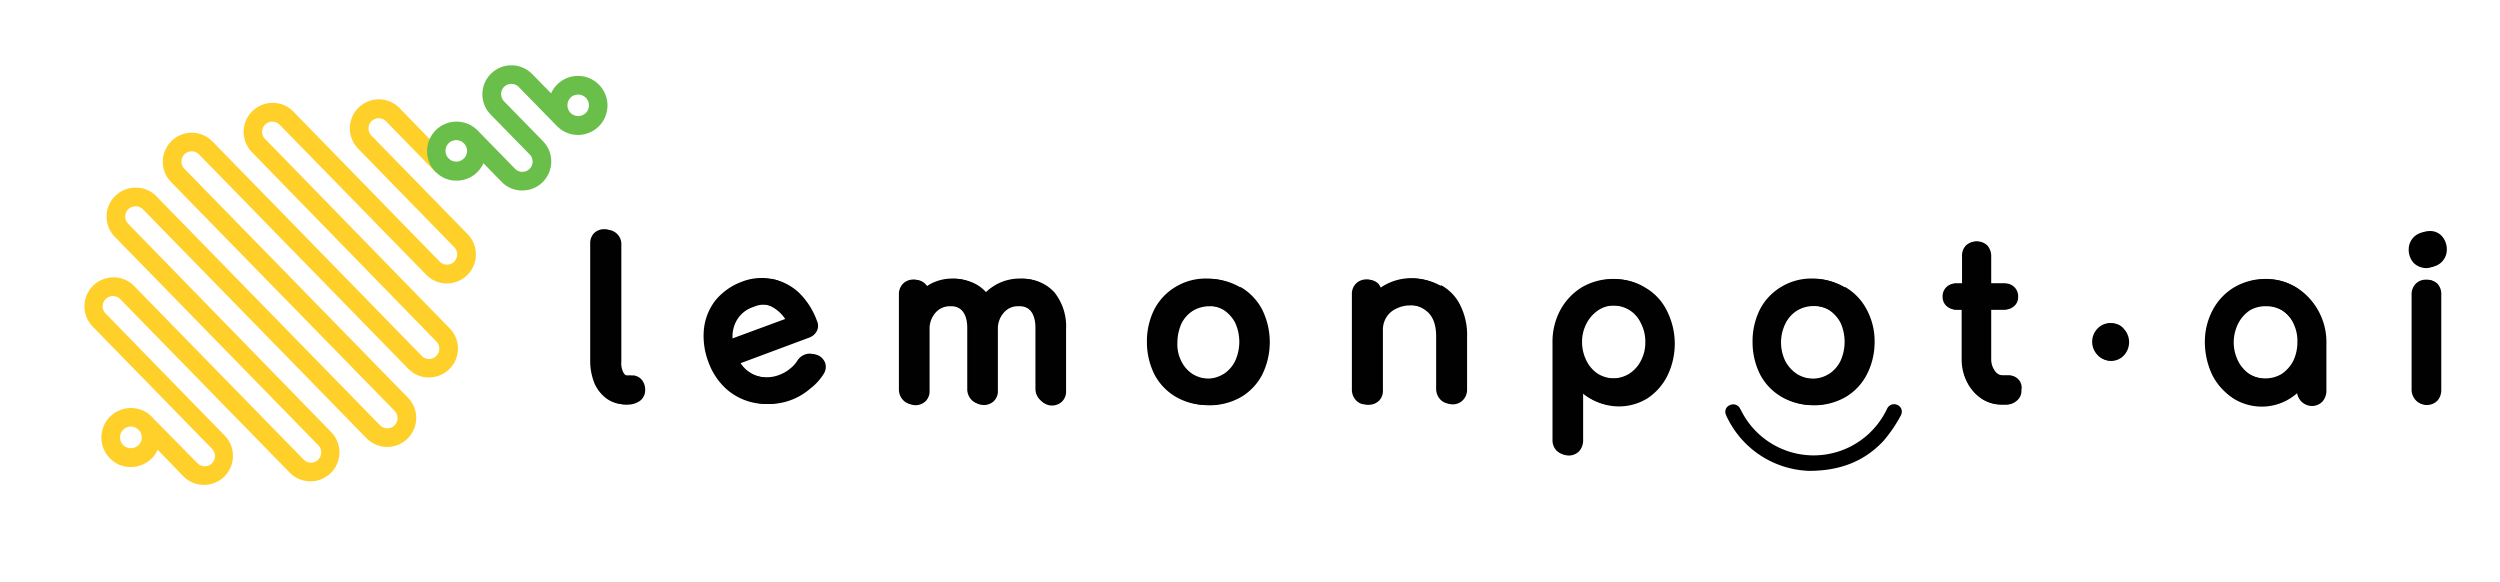 <svg id="Capa_1" data-name="Capa 1" xmlns="http://www.w3.org/2000/svg" viewBox="0 0 979.58 228.01"><defs><style>.cls-1{fill:#ffd02a;}.cls-2{fill:#6abf4b;}.cls-3{fill:#010101;}</style></defs><path class="cls-1" d="M106.77,47.69a4,4,0,0,1,2.83,1.2L167,107.65a11.11,11.11,0,0,0,8,3.41h.12a11.37,11.37,0,0,0,8.12-19.31l-37.7-38.61a4,4,0,0,1-1.14-2.83,4,4,0,0,1,1.19-2.84,4,4,0,0,1,2.84-1.14,4.08,4.08,0,0,1,2.84,1.19l19.42,19.93,6.13-4.26L156.56,42.36a11.32,11.32,0,0,0-16.07-.17,11.36,11.36,0,0,0-.17,16.06L178,96.86a4,4,0,0,1,1.13,2.84,4,4,0,0,1-6.87,2.78L114.94,43.72a11.11,11.11,0,0,0-8-3.41A11.37,11.37,0,0,0,98.7,59.62L171,133.82a4,4,0,0,1,1.13,2.84,4,4,0,0,1-1.19,2.84,4,4,0,0,1-5.68-.06l-82-84a11.32,11.32,0,0,0-16.07-.17A11.38,11.38,0,0,0,67,71.31L154.63,161a4,4,0,0,1,1.13,2.84,4,4,0,0,1-6.87,2.78L61.29,76.93a11.15,11.15,0,0,0-8-3.4h-.11a11.26,11.26,0,0,0-8,3.23,11.12,11.12,0,0,0-3.41,8,11.23,11.23,0,0,0,3.24,8.06l79.71,81.64a4,4,0,0,1,1.14,2.84,4.08,4.08,0,0,1-1.19,2.84,4,4,0,0,1-2.84,1.14,4,4,0,0,1-2.84-1.2l-66.43-68a11.11,11.11,0,0,0-8-3.41,11.55,11.55,0,0,0-8.07,3.24A11.38,11.38,0,0,0,36.36,128l46.73,47.87a4,4,0,0,1-5.73,5.62L60,163.86H60a3.43,3.43,0,0,0-.45-.51,11.56,11.56,0,0,0-19.82,7.94,11.54,11.54,0,0,0,3.3,8.24A11.3,11.3,0,0,0,51.13,183a11.78,11.78,0,0,0,8.23-3.29,11.31,11.31,0,0,0,2.44-3.47l10,10.34a11.36,11.36,0,0,0,16.24-15.9L41.36,122.81A4,4,0,0,1,40.22,120a4,4,0,0,1,1.2-2.84A4,4,0,0,1,44.26,116a4,4,0,0,1,2.83,1.19l66.43,68a11.36,11.36,0,1,0,16.24-15.89L50.22,87.66a4,4,0,0,1,2.89-6.81A4.08,4.08,0,0,1,56,82l87.61,89.71a11.36,11.36,0,0,0,16.23-15.9l-87.6-89.7a4,4,0,0,1,.06-5.68,4.16,4.16,0,0,1,2.83-1.14,4,4,0,0,1,2.84,1.2l82,84a11.12,11.12,0,0,0,8,3.41,11.42,11.42,0,0,0,8.06-3.24,11.31,11.31,0,0,0,.34-15.84h0l-.11-.11-.06-.06-72.33-74.2a4,4,0,0,1,.06-5.68,4.08,4.08,0,0,1,2.84-1.14M54.25,174.42a4.24,4.24,0,0,1-3,1.19,4.08,4.08,0,0,1-3-1.25,4.24,4.24,0,0,1,.05-6h0a4.25,4.25,0,0,1,6,.06,4.24,4.24,0,0,1,0,6"/><path class="cls-2" d="M219.29,50.36a11.54,11.54,0,0,0,15.28-.79,11.59,11.59,0,0,0,.17-16.35,11.55,11.55,0,0,0-16.35-.17,11.39,11.39,0,0,0-2.45,3.52L208.51,29a11.37,11.37,0,0,0-16.07-.17,11.32,11.32,0,0,0-.17,16.07l15.27,15.61a4,4,0,0,1-5.73,5.62l-14.65-15a11.56,11.56,0,0,0-19.82,7.95,11.5,11.5,0,0,0,3.3,8.23,11.28,11.28,0,0,0,8.12,3.47,11.5,11.5,0,0,0,10.67-6.82l7.1,7.27a11.11,11.11,0,0,0,8,3.41h.12a11.27,11.27,0,0,0,7.95-3.24,11.4,11.4,0,0,0,.17-16.07L197.49,39.69a4.08,4.08,0,0,1-1.13-2.84A4,4,0,0,1,197.55,34a4,4,0,0,1,2.84-1.13,4,4,0,0,1,2.84,1.19l15,15.33m5.33-11.13a4.07,4.07,0,0,1,3-1.19,4.18,4.18,0,0,1,4.2,4.26,4.16,4.16,0,0,1-1.25,2.95,4.24,4.24,0,0,1-3,1.19,4.08,4.08,0,0,1-2.95-1.25,4.24,4.24,0,0,1,.05-6M181.71,62.12a4,4,0,0,1-3,1.19,4.12,4.12,0,0,1-2.95-1.25,4.2,4.2,0,0,1-1.19-3,4.17,4.17,0,0,1,4.2-4.15,4.3,4.3,0,0,1,3,1.25,4.18,4.18,0,0,1-.06,6"/><path d="M246.65,147.12H244.6c-.29,0-.88,0-1.61-1.32a9.77,9.77,0,0,1-.88-4.4V95.52a5.91,5.91,0,0,0-1.47-4.11,5.66,5.66,0,0,0-7.91,0,5.66,5.66,0,0,0-1.47,4.11V141.4a23.45,23.45,0,0,0,1.61,8.65,14.69,14.69,0,0,0,4.84,6.15,11.78,11.78,0,0,0,7,2.2h.14a7.63,7.63,0,0,0,4.84-1.46,5.21,5.21,0,0,0,2.05-4.25,5.89,5.89,0,0,0-1.31-4,5.32,5.32,0,0,0-3.82-1.61"/><path d="M302.36,109.3a21.09,21.09,0,0,0-11.88,1.17,24.15,24.15,0,0,0-10.11,7.18,22.06,22.06,0,0,0-4.55,11.29,28.46,28.46,0,0,0,1.76,12.9,26.06,26.06,0,0,0,7.33,10.85,23.45,23.45,0,0,0,24.19,3.81,24.47,24.47,0,0,0,7.18-4.25,25.79,25.79,0,0,0,5.42-6.16,5,5,0,0,0,.44-4.1,5.23,5.23,0,0,0-6.74-3.08,5.86,5.86,0,0,0-2.93,2.34,11.74,11.74,0,0,1-2.93,3.23,14.18,14.18,0,0,1-4,2.34,13.79,13.79,0,0,1-10,.15,14.35,14.35,0,0,1-6.45-5L316,132a5.81,5.81,0,0,0,2.93-2.64,5.28,5.28,0,0,0,.15-4,27.34,27.34,0,0,0-6.75-10.7,20.24,20.24,0,0,0-10-5.42M307.63,125,285.94,133a12.29,12.29,0,0,1,1.32-7.33h0a11.81,11.81,0,0,1,6.89-5.71,9.66,9.66,0,0,1,8.06.14,14.13,14.13,0,0,1,5.42,4.84"/><path d="M412.15,114.43a15.76,15.76,0,0,0-12.32-5.28,19.12,19.12,0,0,0-8.64,1.91,19.86,19.86,0,0,0-5.28,3.81,14.57,14.57,0,0,0-4.69-3.81,16.38,16.38,0,0,0-8.06-1.91,18,18,0,0,0-6.89,1.32,13.84,13.84,0,0,0-3.52,2,7.91,7.91,0,0,0-1-1.32,5.66,5.66,0,0,0-7.91,0,5.77,5.77,0,0,0-1.62,4.11v37.38a6,6,0,0,0,1.62,4.1,4.89,4.89,0,0,0,3.95,1.61,5.31,5.31,0,0,0,4.11-1.76,5.62,5.62,0,0,0,1.46-4.1V128.79a9.48,9.48,0,0,1,2.35-6.74,7.07,7.07,0,0,1,5.86-2.49,6.85,6.85,0,0,1,5.43,2.2c1.32,1.46,2,3.81,2,6.74v24a6,6,0,0,0,1.61,4.1,4.9,4.9,0,0,0,4,1.62,5.32,5.32,0,0,0,4.1-1.76,5.65,5.65,0,0,0,1.47-4.11V128.65a9.45,9.45,0,0,1,2.35-6.75,7,7,0,0,1,5.71-2.49,6.85,6.85,0,0,1,5.43,2.2c1.31,1.47,2.05,3.81,2.05,6.74v24a6,6,0,0,0,1.61,4.11,4.92,4.92,0,0,0,4,1.61,5.32,5.32,0,0,0,4.1-1.76,5.64,5.64,0,0,0,1.47-4.1v-24c0-5.57-1.61-10.41-4.69-13.78Z"/><path d="M484.85,112.38a23.66,23.66,0,0,0-12-3.23,22.53,22.53,0,0,0-12.16,3.23,22,22,0,0,0-8.36,8.79,27.79,27.79,0,0,0-2.93,12.75,28.25,28.25,0,0,0,2.93,12.76,22,22,0,0,0,8.36,8.79,23.93,23.93,0,0,0,12.16,3.23A22.54,22.54,0,0,0,485,155.47a23,23,0,0,0,8.36-8.79,27.83,27.83,0,0,0,2.93-12.76,25.71,25.71,0,0,0-3.08-12.75,21.86,21.86,0,0,0-8.36-8.79m-5.42,34.15a12.48,12.48,0,0,1-17.74-5,15.61,15.61,0,0,1-1.61-7.48,17.63,17.63,0,0,1,1.61-7.48,14.16,14.16,0,0,1,4.55-5.13,13.24,13.24,0,0,1,13.19,0,13.6,13.6,0,0,1,4.54,5,18.06,18.06,0,0,1,0,15,12.87,12.87,0,0,1-4.54,5.13Z"/><path d="M563.57,111.79h0a21.52,21.52,0,0,0-10.7-2.79,21.28,21.28,0,0,0-8.06,1.62,20.91,20.91,0,0,0-4.4,2.49,5.75,5.75,0,0,0-1.17-2,5.65,5.65,0,0,0-7.92,0,5.72,5.72,0,0,0-1.61,4.1v37.53a6,6,0,0,0,1.61,4.1,4.92,4.92,0,0,0,4,1.61,5.28,5.28,0,0,0,4.1-1.76,5.62,5.62,0,0,0,1.47-4.1V128.79a8.72,8.72,0,0,1,1.32-4.69,9.56,9.56,0,0,1,3.81-3.37,11.4,11.4,0,0,1,5.42-1.32,11,11,0,0,1,8.21,3.08q3.07,3.08,3.08,9.23v20.67a6.06,6.06,0,0,0,1.61,4.11,4.92,4.92,0,0,0,4,1.61,5.45,5.45,0,0,0,4-1.61,5.79,5.79,0,0,0,1.61-4.11V131.72a26.75,26.75,0,0,0-2.64-12.31,23.61,23.61,0,0,0-7.62-7.62"/><path d="M643.9,112.52h0a22.74,22.74,0,0,0-12-3.22,24.17,24.17,0,0,0-12,3.22,23.73,23.73,0,0,0-8.5,8.94,26.26,26.26,0,0,0-3.08,12.61v38.41a5.74,5.74,0,0,0,1.61,4.1,5.68,5.68,0,0,0,7.92,0,5.67,5.67,0,0,0,1.46-4.1V153.42a20.78,20.78,0,0,0,14.07,5.42,20.25,20.25,0,0,0,11.29-3.22,22.41,22.41,0,0,0,7.92-8.94,27.55,27.55,0,0,0,2.78-12.61,26.38,26.38,0,0,0-3.08-12.61,22.28,22.28,0,0,0-8.35-8.94m-12,7.18a12.23,12.23,0,0,1,6.45,1.76,12,12,0,0,1,4.54,5.13,15.7,15.7,0,0,1,1.76,7.48,15.08,15.08,0,0,1-1.76,7.33,13.19,13.19,0,0,1-4.69,5.13,12.7,12.7,0,0,1-12.9,0,11.91,11.91,0,0,1-4.54-5.13,15.29,15.29,0,0,1-1.62-7.33,17.48,17.48,0,0,1,1.62-7.48,14.13,14.13,0,0,1,4.54-5.13,12.73,12.73,0,0,1,6.6-1.76"/><path d="M722.17,112.38a23.66,23.66,0,0,0-12-3.23A22.53,22.53,0,0,0,698,112.38a22,22,0,0,0-8.36,8.79,27.79,27.79,0,0,0-2.93,12.75,28.25,28.25,0,0,0,2.93,12.76,22,22,0,0,0,8.36,8.79,23.93,23.93,0,0,0,12.16,3.23,22.54,22.54,0,0,0,12.17-3.23,23,23,0,0,0,8.36-8.79,27.83,27.83,0,0,0,2.93-12.76,25.71,25.71,0,0,0-3.08-12.75,24,24,0,0,0-8.36-8.79m-5.57,34.15a12.46,12.46,0,0,1-17.73-5,15.5,15.5,0,0,1-1.62-7.48,17.48,17.48,0,0,1,1.62-7.48,14.13,14.13,0,0,1,4.54-5.13,13.24,13.24,0,0,1,13.19,0,13.71,13.71,0,0,1,4.55,5,18.16,18.16,0,0,1,0,15,13,13,0,0,1-4.55,5.13Z"/><path d="M790.48,148.88a4.36,4.36,0,0,0-3.52-1.76h-2.78a4.07,4.07,0,0,1-3.23-1.76,7.22,7.22,0,0,1-1.46-4.69V121.32h5.28a5.19,5.19,0,0,0,3.81-1.47,4.57,4.57,0,0,0,1.46-3.52,5.22,5.22,0,0,0-1.46-3.81,5.58,5.58,0,0,0-3.81-1.46h-5.14v-10.7a6.65,6.65,0,0,0-1.46-4.11,5.68,5.68,0,0,0-7.92,0,5.68,5.68,0,0,0-1.46,4.11v10.7h-2.35a5.22,5.22,0,0,0-3.81,1.46,5,5,0,0,0-1.46,3.81,4.85,4.85,0,0,0,1.46,3.52,5.58,5.58,0,0,0,3.81,1.47h2.2v19.35a19.59,19.59,0,0,0,2.05,8.94,17,17,0,0,0,5.57,6.45,13.94,13.94,0,0,0,7.92,2.34h1.46a6.47,6.47,0,0,0,4.4-1.61,5.33,5.33,0,0,0,1.76-4.1,5,5,0,0,0-1.32-3.81Z"/><path d="M826.83,126.59a6.82,6.82,0,0,0-5,2.2,7.44,7.44,0,0,0,0,10.26,6.75,6.75,0,0,0,10,0,7.29,7.29,0,0,0,2-5.13,7.07,7.07,0,0,0-2-5.13,6.83,6.83,0,0,0-5-2.2"/><path d="M899.39,112.52h0a22.19,22.19,0,0,0-11.87-3.22,24.2,24.2,0,0,0-12,3.22,22.71,22.71,0,0,0-8.5,8.94,26.38,26.38,0,0,0-3.08,12.61,30,30,0,0,0,2.79,12.61,22.31,22.31,0,0,0,7.91,8.94,20.25,20.25,0,0,0,11.29,3.22A20.78,20.78,0,0,0,900,153.42a6.32,6.32,0,0,0,1.47,3.52,4.89,4.89,0,0,0,3.95,1.61,5.42,5.42,0,0,0,4-1.61,5.75,5.75,0,0,0,1.61-4.11V134.07a26.37,26.37,0,0,0-3.07-12.61,23.83,23.83,0,0,0-8.51-8.94m-11.87,7.18a12.2,12.2,0,0,1,6.45,1.76,12,12,0,0,1,4.54,5.13,15.53,15.53,0,0,1,1.62,7.48,16.77,16.77,0,0,1-1.62,7.33,14,14,0,0,1-4.54,5.13,12.7,12.7,0,0,1-12.9,0,11.91,11.91,0,0,1-4.54-5.13,15.38,15.38,0,0,1-1.76-7.33,15.59,15.59,0,0,1,1.76-7.48,13.08,13.08,0,0,1,4.54-5.13,11.86,11.86,0,0,1,6.45-1.76"/><path d="M950.55,109.59a5.45,5.45,0,0,0-4,1.61,5.81,5.81,0,0,0-1.61,4.11v37.38a6,6,0,0,0,1.61,4.1,4.92,4.92,0,0,0,4,1.61,5.32,5.32,0,0,0,4.11-1.76,5.66,5.66,0,0,0,1.46-4.1V115.16a5.66,5.66,0,0,0-1.46-4.1,5.44,5.44,0,0,0-4.11-1.47"/><path d="M950.55,105.05a6.65,6.65,0,0,0,4.84-2.06,6.81,6.81,0,0,0,1.9-5,7.79,7.79,0,0,0-1.9-5,6.72,6.72,0,0,0-9.68,0,6.87,6.87,0,0,0-1.9,5,7.79,7.79,0,0,0,1.9,5,7.19,7.19,0,0,0,4.84,2.06"/><path d="M952,104.61a6.67,6.67,0,0,0,4.84-2.06,6.85,6.85,0,0,0,1.9-5,7.81,7.81,0,0,0-1.9-5A6.13,6.13,0,0,0,952,90.53a6.65,6.65,0,0,0-4.84,2.06,6.85,6.85,0,0,0-1.91,5,7.8,7.8,0,0,0,1.91,5,6.55,6.55,0,0,0,4.84,2.06"/><path class="cls-3" d="M248,147.26h-2.05c-.29,0-.88,0-1.61-1.17a7.69,7.69,0,0,1-.88-4.4V95.81a5.57,5.57,0,0,0-9.53-4.1,5.06,5.06,0,0,0-1.46,4.1v45.88a22,22,0,0,0,1.61,8.65,13.76,13.76,0,0,0,4.83,6,11.14,11.14,0,0,0,7,2.2h0a8.17,8.17,0,0,0,4.84-1.47,5.2,5.2,0,0,0,2.05-4.25,6.11,6.11,0,0,0-1.32-4,5.12,5.12,0,0,0-3.66-1.76"/><path class="cls-3" d="M303.53,109.59a21.26,21.26,0,0,0-11.73,1,23.63,23.63,0,0,0-10.11,7.18,22.57,22.57,0,0,0-4.55,11.14,27.68,27.68,0,0,0,1.76,12.9,26.58,26.58,0,0,0,7.33,10.85A23,23,0,0,0,297.52,158a24.53,24.53,0,0,0,19.93-5.71,21.54,21.54,0,0,0,5.43-6,5.05,5.05,0,0,0,.44-4.11,5.34,5.34,0,0,0-3.08-3.08,5.27,5.27,0,0,0-3.67,0,6.22,6.22,0,0,0-3.07,2.35,16.22,16.22,0,0,1-3.08,3.22,14.24,14.24,0,0,1-13.78,2.64,12.73,12.73,0,0,1-6.45-5l26.82-10a5.45,5.45,0,0,0,3.08-2.64,4.65,4.65,0,0,0,0-4,29.4,29.4,0,0,0-6.74-10.7,21.09,21.09,0,0,0-9.82-5.42m5.13,15.69-21.55,8.06a12.7,12.7,0,0,1,1.32-7.33h0a11.58,11.58,0,0,1,6.89-5.72,9.69,9.69,0,0,1,8.06,0,12.36,12.36,0,0,1,5.28,5"/><path class="cls-3" d="M413.17,114.57a16.21,16.21,0,0,0-12.46-5.27A18.93,18.93,0,0,0,386.79,115a14.57,14.57,0,0,0-4.69-3.81,18,18,0,0,0-14.81-.58,17.57,17.57,0,0,0-3.66,2,8.47,8.47,0,0,0-1-1.32,5.57,5.57,0,0,0-7.91,0,6.28,6.28,0,0,0-1.62,4.1V153a6.26,6.26,0,0,0,1.62,4.1,5.71,5.71,0,0,0,7.91.15l.15-.15a5.47,5.47,0,0,0,1.46-4.1V129.23a9.56,9.56,0,0,1,2.35-6.74,7.45,7.45,0,0,1,5.86-2.49,7,7,0,0,1,5.43,2.2,10.21,10.21,0,0,1,2,6.74v24a6.3,6.3,0,0,0,1.61,4.1,5.72,5.72,0,0,0,7.92.15l.14-.15A5.44,5.44,0,0,0,391,153V129.23a9.5,9.5,0,0,1,2.34-6.74A7.17,7.17,0,0,1,399.1,120a6.78,6.78,0,0,1,5.43,2.2,10.27,10.27,0,0,1,2.05,6.74v24.19a6.27,6.27,0,0,0,1.61,4.1,5.72,5.72,0,0,0,7.92.15l.14-.15a5.5,5.5,0,0,0,1.47-4.1V128.94a21.36,21.36,0,0,0-4.55-14.37Z"/><path class="cls-3" d="M485.88,112.52a24,24,0,0,0-24,0,21.94,21.94,0,0,0-8.36,8.8,28.92,28.92,0,0,0,0,25.5,21.94,21.94,0,0,0,8.36,8.8,24.81,24.81,0,0,0,24.33,0,21.94,21.94,0,0,0,8.36-8.8,28.85,28.85,0,0,0,0-25.5,21.94,21.94,0,0,0-8.36-8.8m-5.71,34.16a13,13,0,0,1-13,0,12.43,12.43,0,0,1-4.54-5,14.64,14.64,0,0,1-1.62-7.47,18.48,18.48,0,0,1,1.62-7.48,12.34,12.34,0,0,1,4.54-5A12.64,12.64,0,0,1,474,120a11.52,11.52,0,0,1,11,6.89,14.63,14.63,0,0,1,1.61,7.47,18.47,18.47,0,0,1-1.61,7.48,13.07,13.07,0,0,1-4.54,4.84Z"/><path class="cls-3" d="M564.45,111.94h0a22.38,22.38,0,0,0-10.7-2.79,21.46,21.46,0,0,0-8.06,1.61,16.18,16.18,0,0,0-4.4,2.5,9.18,9.18,0,0,0-1.17-2.06,5.68,5.68,0,0,0-7.92,0,5.14,5.14,0,0,0-1.47,4.11v37.52a5.62,5.62,0,0,0,1.62,4.11,5.7,5.7,0,0,0,7.91.14l.15-.14a5.47,5.47,0,0,0,1.46-4.11V129.09a9.05,9.05,0,0,1,1.32-4.69A8.56,8.56,0,0,1,547,121a11.78,11.78,0,0,1,5.42-1.32,10.72,10.72,0,0,1,8.21,3.08,13.14,13.14,0,0,1,3.08,9.24v20.67a6.27,6.27,0,0,0,1.61,4.1,5.53,5.53,0,0,0,7.77.15l.14-.15a5.75,5.75,0,0,0,1.62-4.1V132a25.77,25.77,0,0,0-2.64-12.32,17.73,17.73,0,0,0-7.48-7.91"/><path class="cls-3" d="M644.63,112.67h0a21.85,21.85,0,0,0-12-3.23,22.23,22.23,0,0,0-11.87,3.23,24.16,24.16,0,0,0-8.5,9.09,26.62,26.62,0,0,0-3.08,12.6v38.41a6,6,0,0,0,1.61,4.1,5.64,5.64,0,0,0,7.91,0,6.28,6.28,0,0,0,1.62-4.1V153.86a20.36,20.36,0,0,0,4.69,3.22,21.27,21.27,0,0,0,20.52-1,22.7,22.7,0,0,0,7.92-9.09,28.58,28.58,0,0,0-.3-25.21,21.21,21.21,0,0,0-8.5-9.09m-12,7a12.2,12.2,0,0,1,6.45,1.76,13.81,13.81,0,0,1,4.54,5.13,16.44,16.44,0,0,1,0,14.81,13.81,13.81,0,0,1-4.54,5.13,12.68,12.68,0,0,1-12.9,0,12.82,12.82,0,0,1-4.54-5.13,16.27,16.27,0,0,1-1.76-7.33,15.38,15.38,0,0,1,1.76-7.33,13.9,13.9,0,0,1,4.54-5.13,11.13,11.13,0,0,1,6.45-1.91"/><path class="cls-3" d="M722.76,112.52a24,24,0,0,0-24,0,21.94,21.94,0,0,0-8.36,8.8,28.92,28.92,0,0,0,0,25.5,21.94,21.94,0,0,0,8.36,8.8,24.81,24.81,0,0,0,24.33,0,21.94,21.94,0,0,0,8.36-8.8,27.72,27.72,0,0,0,3.08-12.75,26.11,26.11,0,0,0-3.08-12.75,21.94,21.94,0,0,0-8.36-8.8m-5.57,34.16a12.7,12.7,0,0,1-6.59,1.76,13.1,13.1,0,0,1-6.6-1.76,14,14,0,0,1-4.69-5,16.75,16.75,0,0,1,0-15,12.48,12.48,0,0,1,4.54-5,12.64,12.64,0,0,1,6.6-1.76,13,13,0,0,1,6.6,1.76,12.48,12.48,0,0,1,4.54,5,18.16,18.16,0,0,1,0,15,13.12,13.12,0,0,1-4.4,5Z"/><path class="cls-3" d="M791.07,148.88a4.83,4.83,0,0,0-3.52-1.76h-2.78a4,4,0,0,1-3.08-1.76,7.73,7.73,0,0,1-1.47-4.69V121.32h5.28a5.42,5.42,0,0,0,3.81-1.47,4.53,4.53,0,0,0,1.46-3.52,5,5,0,0,0-5.27-5.27h-5.28v-10.7a6.17,6.17,0,0,0-1.46-4.11,5.58,5.58,0,0,0-7.92,0,5.75,5.75,0,0,0-1.61,4.11v10.7H767a5.43,5.43,0,0,0-3.81,1.46,5.19,5.19,0,0,0-1.47,3.81,5,5,0,0,0,5.28,5h1.9v19.35a19.57,19.57,0,0,0,2.06,9.08,16.94,16.94,0,0,0,5.57,6.45,13.84,13.84,0,0,0,7.91,2.35h1.47a6.1,6.1,0,0,0,4.4-1.61,4.87,4.87,0,0,0,1.75-4.11,4.79,4.79,0,0,0-1-4Z"/><path class="cls-3" d="M827.27,126.74a6.55,6.55,0,0,0-5,2.2,7.31,7.31,0,0,0-2,5.13,7.58,7.58,0,0,0,2,5.13,6.75,6.75,0,0,0,10,0,7.64,7.64,0,0,0,0-10.26,5.73,5.73,0,0,0-5-2.2"/><path class="cls-3" d="M899.83,112.67h0A21.36,21.36,0,0,0,888,109.44a22.75,22.75,0,0,0-12,3.23,22.09,22.09,0,0,0-8.5,9.09,26.74,26.74,0,0,0-3.08,12.6A28.73,28.73,0,0,0,867.15,147a23.64,23.64,0,0,0,7.91,9.09,20.87,20.87,0,0,0,25.21-2.2,5.61,5.61,0,0,0,1.62,3.52,5.7,5.7,0,0,0,7.91.14l.15-.14a6.35,6.35,0,0,0,1.61-4.11V134.51a25.24,25.24,0,0,0-11.73-21.84M888,120a12.11,12.11,0,0,1,6.45,1.76,13.81,13.81,0,0,1,4.54,5.13,16.21,16.21,0,0,1,1.76,7.33,15.82,15.82,0,0,1-1.76,7.33,13.81,13.81,0,0,1-4.54,5.13,11.37,11.37,0,0,1-6.45,1.76,12.23,12.23,0,0,1-6.45-1.76,13.9,13.9,0,0,1-4.54-5.13,16.44,16.44,0,0,1,0-14.81,13.9,13.9,0,0,1,4.54-5.13A12,12,0,0,1,888,120"/><path class="cls-3" d="M951,109.74a5.67,5.67,0,0,0-4,1.61,6.32,6.32,0,0,0-1.61,4.1v37.38a6.35,6.35,0,0,0,1.61,4.11,5.27,5.27,0,0,0,4,1.76,5.82,5.82,0,0,0,4.11-1.76,6.19,6.19,0,0,0,1.46-4.11V115.31a5.93,5.93,0,0,0-1.46-4.11,5.51,5.51,0,0,0-4.11-1.46"/><path d="M708.83,184.5a37.05,37.05,0,0,1-31.66-20.09,14,14,0,0,1-1-2.2,2.78,2.78,0,0,1,1.76-3.51,3,3,0,0,1,3.66,1c.29.44.44.88.73,1.32A31.76,31.76,0,0,0,739,161l.44-.88a3,3,0,0,1,4-1.46h0a2.83,2.83,0,0,1,1.61,3.51c0,.15-.15.3-.15.44a54.88,54.88,0,0,1-7,10.27C730.53,180.68,721.15,184.5,708.83,184.5Z"/></svg>